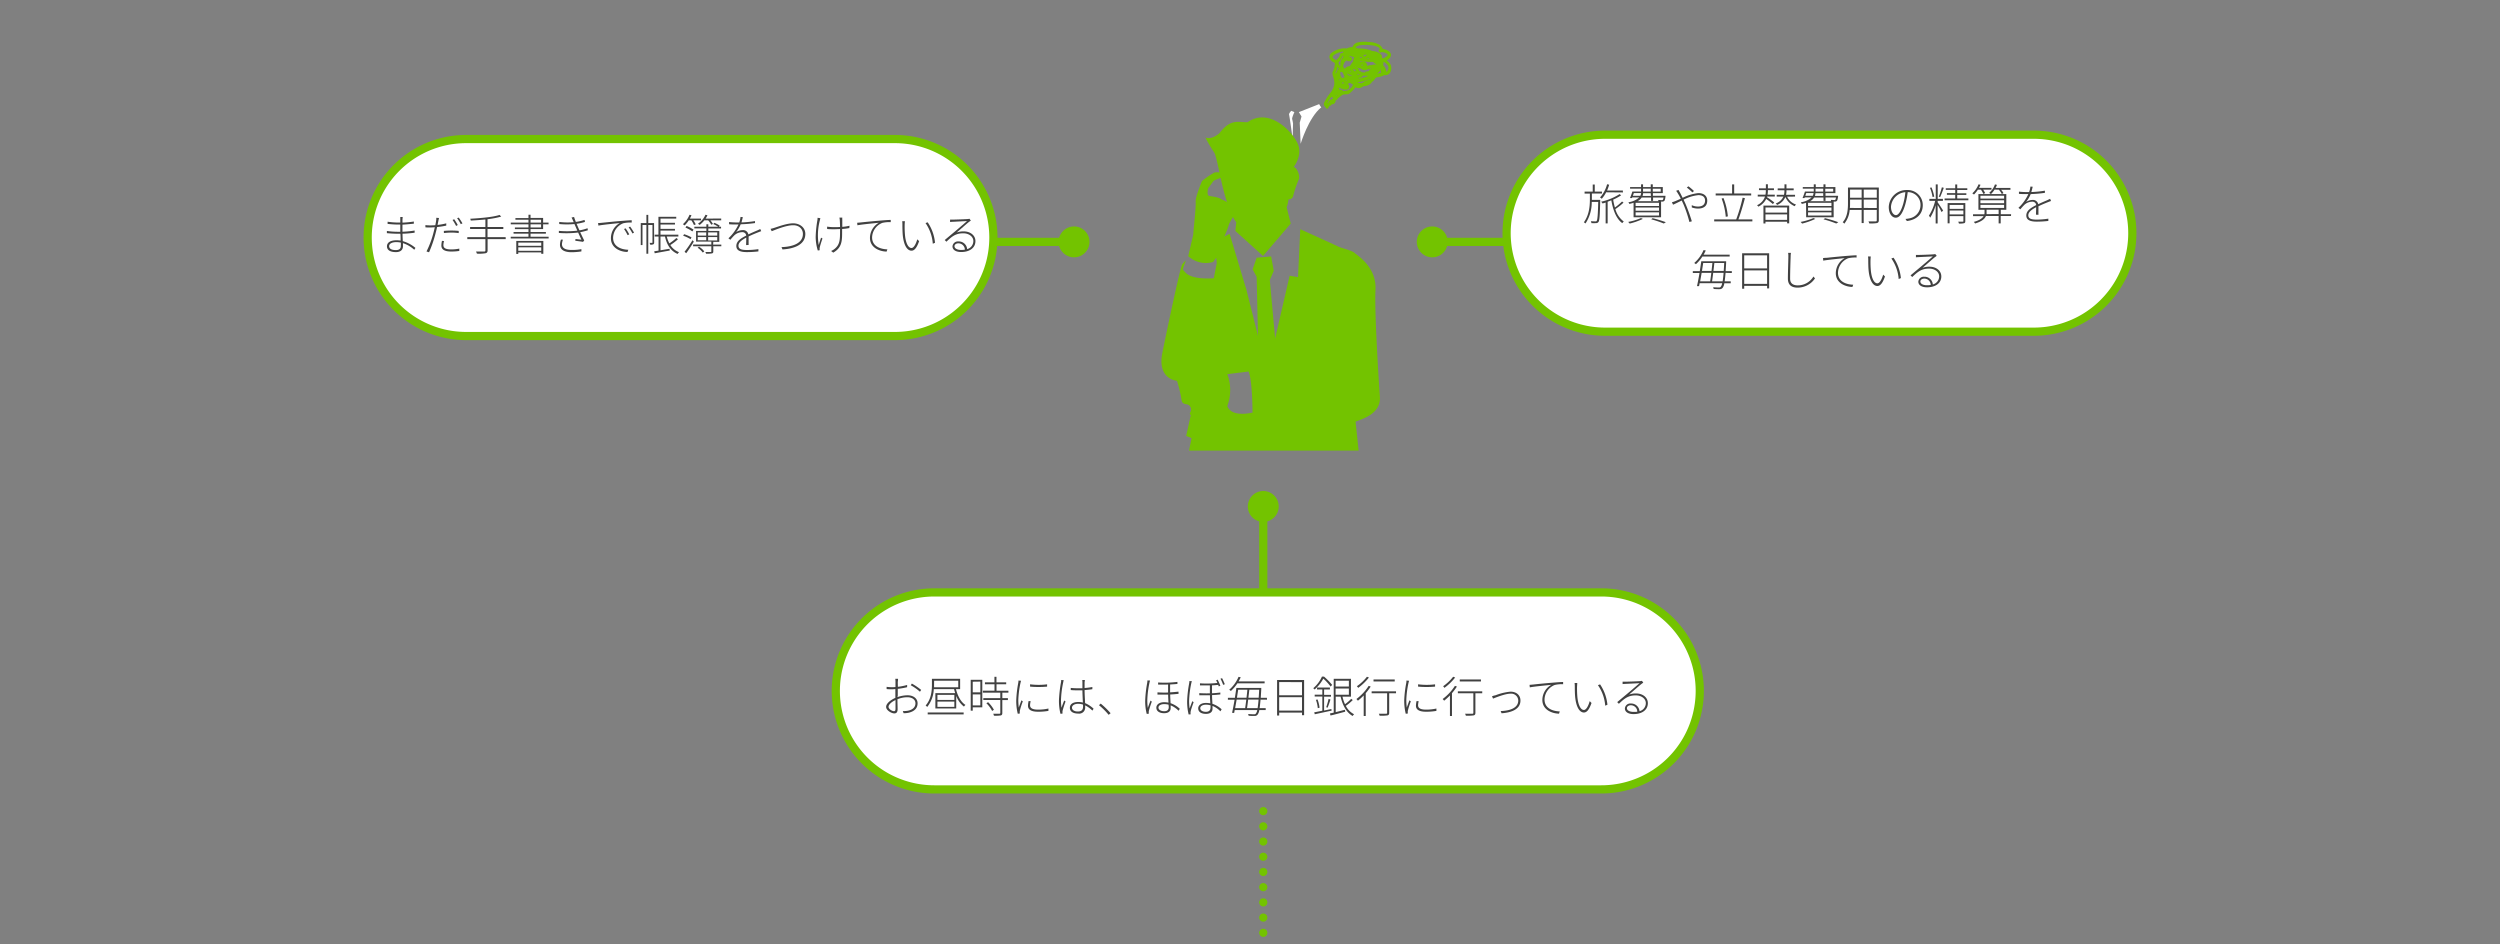 <svg id="レイヤー_5のコピー" data-name="レイヤー 5のコピー" xmlns="http://www.w3.org/2000/svg" viewBox="0 0 863 326"><rect x="0" y="0" width="863" height="326" fill="#808080" stroke="none"/><defs><style>.cls-1,.cls-3,.cls-4{fill:none;stroke:#73c300;stroke-miterlimit:10;}.cls-1{stroke-width:2.83px;}.cls-2{fill:#73c300;}.cls-3,.cls-4{stroke-linecap:round;stroke-width:2.83px;}.cls-4{stroke-dasharray:0 5.25;}.cls-5{fill:#fff;}.cls-6{fill:#414141;}</style></defs><title>accounting_consulting</title><line class="cls-1" x1="436.08" y1="211.5" x2="436.08" y2="174.56"/><path class="cls-2" d="M441.41,174.83a5.33,5.33,0,1,0-5.33,5.33A5.33,5.33,0,0,0,441.41,174.83Z"/><line class="cls-3" x1="436.08" y1="322" x2="436.08" y2="322"/><line class="cls-4" x1="436.08" y1="316.75" x2="436.08" y2="282.63"/><line class="cls-3" x1="436.08" y1="280" x2="436.08" y2="280"/><line class="cls-1" x1="324.08" y1="83.5" x2="371.02" y2="83.5"/><path class="cls-2" d="M370.75,88.83a5.33,5.33,0,1,0-5.32-5.33A5.33,5.33,0,0,0,370.75,88.83Z"/><line class="cls-1" x1="541.08" y1="83.5" x2="494.15" y2="83.5"/><path class="cls-2" d="M494.41,78.17a5.33,5.33,0,1,0,5.33,5.33A5.33,5.33,0,0,0,494.41,78.17Z"/><path class="cls-5" d="M702.08,46.5h-148a34,34,0,0,0,0,68h148a34,34,0,0,0,0-68Z"/><path class="cls-1" d="M702.08,46.5h-148a34,34,0,0,0,0,68h148a34,34,0,0,0,0-68Z"/><path class="cls-6" d="M552.39,69s0,.28,0,.4c-.12,5.1-.23,6.74-.6,7.23a1,1,0,0,1-.82.39,13.29,13.29,0,0,1-1.62,0,1.58,1.58,0,0,0-.19-.67c.68.06,1.32.07,1.56.07s.37,0,.46-.18c.27-.37.42-2,.52-6.53h-2.23a13.27,13.27,0,0,1-2.16,7.44,2.8,2.8,0,0,0-.56-.41c1.87-2.58,2.08-5.7,2.08-8V66.82H547v-.68h2.81V63.7h.7v2.44H553v.68h-3.48V69Zm2.05-2.62a10.12,10.12,0,0,1-1.51,2.23,3.31,3.31,0,0,0-.6-.44,11.07,11.07,0,0,0,2.44-4.57l.72.16a17.37,17.37,0,0,1-.72,2h5.45v.67Zm6,3.57a20.9,20.9,0,0,1-2.82,2.23,7.93,7.93,0,0,0,2.91,4.29,2.53,2.53,0,0,0-.52.56c-2-1.43-3.18-4.37-3.78-7.88l-1.27.49v7.47h-.69V69.92c-.37.12-.74.23-1.09.32a2.27,2.27,0,0,0-.47-.61A19.81,19.81,0,0,0,559.09,67l.52.42a16.94,16.94,0,0,1-2.74,1.5,20.26,20.26,0,0,0,.6,2.71,22.12,22.12,0,0,0,2.46-2.07Z"/><path class="cls-6" d="M567.12,75.57a24,24,0,0,1-4.56,1.61,4.55,4.55,0,0,0-.52-.57,21,21,0,0,0,4.43-1.34ZM563.91,70a14.94,14.94,0,0,1-1.46.4,2.15,2.15,0,0,0-.34-.58,7,7,0,0,0,3.75-1.67h-2.43l-.08.22-.69,0a19.13,19.13,0,0,0,.83-2.25h3v-1h-3.79v-.55h3.79v-.94h.69v.94h2.66v-.94h.7v.94H574v2.1h-3.42v.93h4.34s0,.2,0,.3c-.13.88-.21,1.28-.45,1.48a1,1,0,0,1-.64.22h-.43V75h-9.49Zm2.34-2.42a2.69,2.69,0,0,0,.26-.93H564l-.33.93ZM572.69,70h-8.08v1.1h8.08Zm0,1.64h-8.08v1.1h8.08Zm0,1.65h-8.08v1.11h8.08Zm-6-5.09a3.55,3.55,0,0,1-1.4,1.25h7.23a2.1,2.1,0,0,0-.15-.42c.52,0,1,.06,1.15.06A.62.62,0,0,0,574,69a2,2,0,0,0,.24-.82h-3.6v1.16h-.7V68.19Zm3.15-1.5H567.2a3.49,3.49,0,0,1-.18.93h2.87Zm0-.57v-1h-2.66v1Zm.64,9.18a42.3,42.3,0,0,1,4.57,1.4l-.71.45A38,38,0,0,0,570,75.7Zm.06-10.16v1h2.74v-1Z"/><path class="cls-6" d="M579.42,65.56c.1.22.33.62.49.88.27.5.59,1.16.94,1.85a15.65,15.65,0,0,1,5.41-1.63c1.92,0,3.08,1,3.08,2.59S588.45,72,586.11,72A6.23,6.23,0,0,1,584,71.6l0-.78a5,5,0,0,0,2.11.48c1.92,0,2.48-1,2.48-2.08s-.7-1.86-2.33-1.86a14.48,14.48,0,0,0-5.09,1.56l.65,1.41a62.18,62.18,0,0,1,2.2,6.06l-.84.24a43.37,43.37,0,0,0-2-6l-.64-1.4c-1.19.57-2.26,1.12-3,1.43l-.4-.83c.34-.09.8-.26,1.07-.36.49-.19,1.19-.51,2-.88a17.39,17.39,0,0,0-1-1.8,6.11,6.11,0,0,0-.61-.92Zm4.79.86a18.77,18.77,0,0,0-1.92-1.68l.55-.43a19,19,0,0,1,1.92,1.63Z"/><path class="cls-6" d="M604.92,75.73v.7H591.74v-.7h7.6a57.4,57.4,0,0,0,2.22-7.48l.79.16c-.61,2.3-1.49,5.34-2.26,7.32Zm-.41-8.25H592.25v-.7h5.67V63.65h.72v3.13h5.87Zm-8.78,7.36a23.14,23.14,0,0,0-1.43-6.31l.65-.16a22.81,22.81,0,0,1,1.51,6.32Z"/><path class="cls-6" d="M612,70.44c-.52-.46-1.47-1.19-2.3-1.77a6.17,6.17,0,0,1-2.7,2.67,2.72,2.72,0,0,0-.47-.5,5,5,0,0,0,2.75-3h-2.51v-.63h2.67a7.18,7.18,0,0,0,.12-1.48v-.09H607.2v-.63h2.38v-1.4h.7v1.4h2.09v.63h-2.09v.09a8.83,8.83,0,0,1-.12,1.48h2.5v.63H610l-.06.21a31.2,31.2,0,0,1,2.54,1.84Zm-3.26.53h8.89v6.12h-.72v-.55h-7.47v.61h-.7Zm.7.64V73.4h7.47V71.61Zm7.47,4.29V74h-7.47V75.9Zm0-8A5.26,5.26,0,0,0,620,70.62a2.59,2.59,0,0,0-.48.56A6,6,0,0,1,616.32,68a5.21,5.21,0,0,1-2.87,2.75,3.18,3.18,0,0,0-.46-.52,4.49,4.49,0,0,0,2.63-2.36h-2.3v-.63h2.51a5.63,5.63,0,0,0,.15-1.37v-.2h-2.32v-.63H616v-1.4h.69v1.4h2.49v.63h-2.49v.2a6.07,6.07,0,0,1-.14,1.37h3.1v.63Z"/><path class="cls-6" d="M626.65,75.57a24,24,0,0,1-4.56,1.61,4,4,0,0,0-.53-.57A21,21,0,0,0,626,75.27ZM623.44,70a14.94,14.94,0,0,1-1.46.4,2.45,2.45,0,0,0-.34-.58,7,7,0,0,0,3.75-1.67H623l-.09.22-.68,0a21.1,21.1,0,0,0,.83-2.25h3.05v-1h-3.79v-.55h3.79v-.94h.69v.94h2.66v-.94h.7v.94h3.42v2.1h-3.42v.93h4.34s0,.2,0,.3c-.14.88-.21,1.28-.45,1.48a1,1,0,0,1-.64.22h-.43V75h-9.49Zm2.33-2.42a2.7,2.7,0,0,0,.27-.93h-2.53c-.1.31-.22.64-.32.93ZM632.22,70h-8.08v1.1h8.08Zm0,1.64h-8.08v1.1h8.08Zm0,1.65h-8.08v1.11h8.08Zm-6-5.09a3.52,3.52,0,0,1-1.39,1.25h7.23A2.1,2.1,0,0,0,632,69c.52,0,1,.06,1.14.06a.64.64,0,0,0,.39-.07,2,2,0,0,0,.24-.82h-3.6v1.16h-.7V68.19Zm3.16-1.5h-2.69a3.49,3.49,0,0,1-.18.93h2.87Zm0-.57v-1h-2.66v1Zm.64,9.18a42.3,42.3,0,0,1,4.57,1.4l-.72.45a37.1,37.1,0,0,0-4.4-1.45Zm.06-10.16v1h2.74v-1Z"/><path class="cls-6" d="M648.57,76c0,.6-.18.83-.61,1a12.42,12.42,0,0,1-2.72.12,2.35,2.35,0,0,0-.25-.7c1.16,0,2.18,0,2.48,0s.39-.09.39-.39V72.46h-4.51V77h-.71V72.46h-4.13a8.68,8.68,0,0,1-1.86,4.76,1.91,1.91,0,0,0-.55-.51c1.66-1.85,1.82-4.49,1.82-6.59V64.74h10.65Zm-5.93-4.19V68.9h-4v1.22c0,.53,0,1.09-.06,1.66Zm-4-6.36v2.8h4v-2.8Zm9.23,0h-4.51v2.8h4.51Zm0,6.36V68.9h-4.51v2.88Z"/><path class="cls-6" d="M657.77,75.57a8.82,8.82,0,0,0,1.19-.16,4.67,4.67,0,0,0,4-4.6,4.38,4.38,0,0,0-4.42-4.49,26.83,26.83,0,0,1-.87,4.37c-.9,3.06-2,4.46-3.25,4.46S652,73.81,652,71.42a6.11,6.11,0,0,1,6.26-5.82,5.2,5.2,0,0,1,5.48,5.22c0,3.08-2.13,5.09-5.49,5.48Zm0-9.24a5.42,5.42,0,0,0-5,5c0,2.08,1,2.94,1.71,2.94s1.64-1,2.47-3.77A23.15,23.15,0,0,0,657.73,66.33Z"/><path class="cls-6" d="M668.87,69.81c.43.6,1.62,2.4,1.89,2.87l-.52.54a27.77,27.77,0,0,0-1.37-2.49v6.4h-.68V70.84a17.24,17.24,0,0,1-1.89,4.3,5.73,5.73,0,0,0-.43-.7,17.17,17.17,0,0,0,2.15-5.1h-2v-.69h2.2v-5h.68v5h1.8v.69h-1.8ZM667.12,68a14.23,14.23,0,0,0-.9-3.17l.54-.13a15.38,15.38,0,0,1,.94,3.18Zm2.14-.09a26.32,26.32,0,0,0,1.07-3.25l.66.17A34.09,34.09,0,0,1,669.74,68Zm10.22.61v.61h-8.21v-.61h3.67V67.24h-2.87v-.58h2.87V65.54h-3.26V65h3.26V63.67h.69V65h3.48v.59h-3.48v1.12h3.15v.58h-3.15v1.23Zm-1.06,7.78c0,.44-.08.63-.4.75a6.46,6.46,0,0,1-1.8.12,3.1,3.1,0,0,0-.24-.64h1.54c.19,0,.24-.06.24-.22V74.6H673v2.5h-.68v-7h6.11ZM673,70.75v1.34h4.77V70.75ZM677.76,74V72.67H673V74Z"/><path class="cls-6" d="M682.76,65.48a10.74,10.74,0,0,1-1.34,1.68,4.85,4.85,0,0,0-.58-.41A8.6,8.6,0,0,0,683,63.62l.67.17c-.15.35-.33.71-.51,1.05h4.3v.64h-2.87a7.42,7.42,0,0,1,.69,1.19l-.64.27a8.15,8.15,0,0,0-.81-1.46Zm11.44,9.08h-3.56v2.56h-.71V74.56h-4.39c-.36.92-1.32,1.86-3.73,2.59a2.69,2.69,0,0,0-.46-.55c2.06-.55,3-1.31,3.39-2h-3.65v-.64H685a2.94,2.94,0,0,0,.06-.64v-.89h-2.11V67h9.63v5.42h-1.91v1.53h3.56Zm-10.56-6h8.18v-1h-8.18Zm0,1.59h8.18V69.13h-8.18Zm0,1.64h8.18V70.73h-8.18Zm6.29,2.1V72.39h-4.17v.92a4.45,4.45,0,0,1,0,.61Zm-1.41-8.44A8.12,8.12,0,0,1,687.27,67a5,5,0,0,0-.61-.41,6.94,6.94,0,0,0,2-2.93l.69.15a8,8,0,0,1-.49,1.07H694v.64h-3.22a5.53,5.53,0,0,1,.82,1.15l-.58.31A6.4,6.4,0,0,0,690,65.48Z"/><path class="cls-6" d="M702.82,74.11c0-.62.06-1.77.06-2.59-1.52.81-2.71,1.67-2.71,2.8,0,1.34,1.4,1.49,3,1.49a26.9,26.9,0,0,0,3.92-.33l0,.79a34.58,34.58,0,0,1-3.94.24c-2,0-3.67-.39-3.67-2.12s1.68-2.69,3.42-3.6h0a1.3,1.3,0,0,0-1.46-1.16,4,4,0,0,0-2.67,1.12,18.06,18.06,0,0,0-1.34,1.5l-.67-.5A15.15,15.15,0,0,0,700.18,67c-.29,0-.59,0-.86,0-.65,0-1.56,0-2.38-.08v-.77a22.07,22.07,0,0,0,2.43.15c.35,0,.71,0,1.08,0a8.24,8.24,0,0,0,.45-1.9l.79.06c-.11.46-.26,1.11-.48,1.83a35.47,35.47,0,0,0,4.69-.47v.75A41.82,41.82,0,0,1,701,67a10.74,10.74,0,0,1-1.61,2.72,4.31,4.31,0,0,1,2.25-.7,1.82,1.82,0,0,1,1.95,1.47c1.14-.55,2.23-1,3.11-1.38.35-.17.62-.3,1-.48l.32.76c-.31.09-.68.24-1,.37-.94.37-2.13.85-3.35,1.45,0,.84,0,2.21,0,2.94Z"/><path class="cls-6" d="M595.67,94.19c-.11,1.23-.21,2.18-.32,2.93h2.1v.67h-2.22a3.25,3.25,0,0,1-.59,1.59,1.28,1.28,0,0,1-1,.44,18.7,18.7,0,0,1-2.1-.07,1.91,1.91,0,0,0-.16-.61c.89.09,1.71.1,2,.1A.68.68,0,0,0,594,99a2.66,2.66,0,0,0,.49-1.23h-7.78c-.06.35-.13.67-.19,1l-.72,0c.27-1.16.58-2.83.87-4.52h-2.31v-.66h2.41c.19-1.2.37-2.39.51-3.41h8.59s0,.29,0,.41c-.06,1.13-.12,2.12-.18,3h2.14v.66Zm-8-5.63a12.88,12.88,0,0,1-2.25,2.65,2.31,2.31,0,0,0-.58-.42,12.17,12.17,0,0,0,3.23-4.46l.76.13a14.36,14.36,0,0,1-.75,1.45h9v.65Zm-.26,5.63c-.17,1-.35,2-.52,2.93h3.46c.13-.82.26-1.86.4-2.93Zm.54-3.41c-.13.86-.28,1.8-.43,2.75h3.3c.12-1,.22-1.9.3-2.75Zm6.71,6.34c.12-.73.22-1.68.33-2.93h-3.59c-.13,1.08-.27,2.11-.4,2.93Zm.37-3.59c.06-.8.12-1.73.17-2.75h-3.4c-.1.85-.2,1.8-.32,2.75Z"/><path class="cls-6" d="M610.71,87.42V99.56H610v-.88H602.1v1h-.72V87.42Zm-8.61.71v4.52H610V88.13ZM610,98V93.35H602.1V98Z"/><path class="cls-6" d="M618.24,87.3a7.74,7.74,0,0,0-.11,1.19c-.06,1.71-.18,5.31-.18,7.73,0,1.68,1.13,2.29,2.65,2.29A6.26,6.26,0,0,0,626,95.45l.54.65a7.24,7.24,0,0,1-6,3.19c-1.95,0-3.36-.79-3.36-3.13s.16-6,.16-7.67a5.28,5.28,0,0,0-.09-1.19Z"/><path class="cls-6" d="M630.54,89c.8-.09,3.79-.4,6.5-.63,1.67-.14,2.9-.22,3.85-.25v.78a10.49,10.49,0,0,0-2.9.25,5.56,5.56,0,0,0-3.52,5c0,3.14,2.93,4.06,5.26,4.13l-.27.78c-2.51-.06-5.74-1.39-5.74-4.75a6.08,6.08,0,0,1,3.07-5.21c-1.31.15-5.87.57-7.4.88l-.09-.88C629.85,89,630.24,89,630.54,89Z"/><path class="cls-6" d="M645.7,89.72a32.92,32.92,0,0,0,.12,3.69c.27,2.68,1.12,4.39,2.25,4.39.79,0,1.53-1.38,2-3l.62.64c-.85,2.46-1.72,3.29-2.62,3.29-1.26,0-2.56-1.37-3-5.1-.14-1.22-.15-3-.15-3.89a7.8,7.8,0,0,0-.08-1.2l.94,0C645.76,88.77,645.72,89.37,645.7,89.72ZM656.19,96l-.77.31a14.29,14.29,0,0,0-2.52-7.08l.75-.27A15.33,15.33,0,0,1,656.19,96Z"/><path class="cls-6" d="M668.56,88.32c-.22.17-.52.38-.72.52-.68.53-2.91,2.53-4.18,3.61a6.9,6.9,0,0,1,2.38-.39c2.41,0,4.1,1.44,4.1,3.35,0,2.39-2.07,3.77-4.93,3.77-2,0-3-.86-3-1.93a1.88,1.88,0,0,1,2-1.73,2.89,2.89,0,0,1,3,2.67,2.9,2.9,0,0,0,2.19-2.8c0-1.5-1.5-2.66-3.46-2.66-2.53,0-3.8.94-5.84,2.9l-.58-.58,4.12-3.45c.82-.69,2.83-2.43,3.59-3.08l-5,.24a7.9,7.9,0,0,0-.85.07l0-.83c.28,0,.65,0,.88,0,.74,0,4.44-.13,5.19-.21a2.6,2.6,0,0,0,.59-.1Zm-2.07,10.05a2.22,2.22,0,0,0-2.26-2.19c-.74,0-1.32.43-1.32,1,0,.8,1,1.28,2.21,1.28A8.32,8.32,0,0,0,666.49,98.37Z"/><path class="cls-5" d="M308.92,48h-148a34,34,0,1,0,0,68h148a34,34,0,1,0,0-68Z"/><path class="cls-1" d="M308.92,48h-148a34,34,0,1,0,0,68h148a34,34,0,1,0,0-68Z"/><path class="cls-6" d="M143,86.22a10.73,10.73,0,0,0-3.9-2.29c0,.46,0,.85,0,1.1,0,.88-.5,2-2.42,2s-3.1-.67-3.1-2,1.24-2.09,3.29-2.09a8.16,8.16,0,0,1,1.42.12c0-.79,0-1.64-.08-2.37h-.86c-1.09,0-2.69-.09-3.8-.2l0-.76a26.71,26.71,0,0,0,3.78.28h.85V77.52c-.26,0-.51,0-.76,0a36,36,0,0,1-3.62-.23v-.76a23.86,23.86,0,0,0,3.6.29h.78V75.71c0-.24,0-.66,0-.81h.83c0,.24-.06.48-.08.95v1a32.27,32.27,0,0,0,3.93-.38v.75c-1.28.12-2.57.25-3.93.33V80a36.2,36.2,0,0,0,4.2-.42v.75a35.7,35.7,0,0,1-4.18.35c0,.9.06,1.79.09,2.56a11.68,11.68,0,0,1,4.37,2.34Zm-4.65-2.48a7.73,7.73,0,0,0-1.54-.16c-1.63,0-2.48.62-2.48,1.38s.61,1.37,2.33,1.37c.88,0,1.7-.28,1.7-1.4C138.39,84.62,138.38,84.2,138.38,83.74Z"/><path class="cls-6" d="M154.05,77.88a27.89,27.89,0,0,1-3.17.5c-.14.66-.3,1.34-.48,2a42.68,42.68,0,0,1-2.29,6.71l-.88-.29a31.91,31.91,0,0,0,2.43-6.57c.15-.54.29-1.16.43-1.77-.57,0-1.1.07-1.58.07s-1.11,0-1.66-.06l0-.77a11.86,11.86,0,0,0,1.71.1c.51,0,1.09,0,1.71-.07.14-.66.24-1.22.28-1.55a4.67,4.67,0,0,0,.05-1l.95.07c-.07.29-.18.76-.22,1-.09.42-.18.89-.28,1.4a22.39,22.39,0,0,0,3-.55Zm-.76,5.34a5.08,5.08,0,0,0-.23,1.38c0,.73.32,1.5,2.71,1.5a13.57,13.57,0,0,0,2.78-.28l0,.81a18.58,18.58,0,0,1-2.76.2c-2.24,0-3.43-.65-3.43-2.08a8.18,8.18,0,0,1,.21-1.61Zm-.08-3.51a25.34,25.34,0,0,1,2.61-.12,22.6,22.6,0,0,1,2.53.12l0,.76a17.45,17.45,0,0,0-2.46-.18,24,24,0,0,0-2.65.16ZM157.45,78a16.59,16.59,0,0,0-1.23-2.07l.56-.25a18.27,18.27,0,0,1,1.24,2Zm.9-2.89a17.83,17.83,0,0,1,1.29,2l-.58.27a14.21,14.21,0,0,0-1.27-2.06Z"/><path class="cls-6" d="M174.58,82.56h-6.26v3.86c0,.64-.23.87-.69,1a13.34,13.34,0,0,1-3,.14,4.47,4.47,0,0,0-.31-.72c1.32,0,2.46,0,2.79,0s.45-.12.45-.43V82.56h-6.25v-.69h6.25V79.05h-5.28v-.68h5.28v-2.6c-1.7.16-3.45.29-5.05.37a2.56,2.56,0,0,0-.19-.63c3.51-.19,8-.58,10.13-1.32l.57.58a30.88,30.88,0,0,1-4.73.91v2.69h5.46v.68h-5.46v2.82h6.26Z"/><path class="cls-6" d="M189.39,81.72v.61H176.3v-.61h6.13V80.66h-5.15v-.57h5.15v-1h-4.69v-.56h4.69V77.45h-6.12v-.6h6.12v-1h-4.51v-.57h4.51V74.13h.71v1.11h4.34v1.61h1.88v.6h-1.88v1.63h-4.34v1h5.3v.57h-5.3v1.06Zm-11.17,1.44h9.34v4.46h-.72v-.49h-7.93v.52h-.69Zm.69.58v1.1h7.93v-1.1Zm7.93,2.83V85.39h-7.93v1.18Zm-3.7-9.72h3.64v-1h-3.64Zm0,1.67h3.64V77.45h-3.64Z"/><path class="cls-6" d="M202.93,79.48a18.31,18.31,0,0,1-2.65.67c.48,1,1,2.1,1.39,2.85l-.41.49c-.68-.11-1.75-.26-2.67-.38l.07-.61c.79.11,1.56.18,2.05.24-.29-.61-.72-1.54-1.14-2.47a33.76,33.76,0,0,1-6.65.15l0-.73a29.83,29.83,0,0,0,6.38-.07c-.27-.61-.52-1.18-.68-1.56l-.32-.72a27.89,27.89,0,0,1-5.25,0l0-.73a23.82,23.82,0,0,0,5,.09c-.12-.26-.23-.49-.32-.7a7.13,7.13,0,0,0-.44-.91l.88-.19c.16.53.38,1.13.61,1.71a16.93,16.93,0,0,0,3-.7l.15.71a22.42,22.42,0,0,1-2.89.64l.26.6c.15.34.41,1,.74,1.66a14.68,14.68,0,0,0,2.77-.74Zm-8.6,3.25a5.17,5.17,0,0,0-.34,1.55c0,1.26,1,2,3.24,2A16.25,16.25,0,0,0,200.7,86l0,.79a22.07,22.07,0,0,1-3.4.28c-2.56,0-4-.9-4-2.61a5.79,5.79,0,0,1,.34-1.75Z"/><path class="cls-6" d="M207.71,76.91c.79-.07,3.78-.4,6.5-.62,1.67-.14,2.9-.23,3.86-.26v.79a11.32,11.32,0,0,0-2.91.25,5.53,5.53,0,0,0-3.52,5c0,3.15,2.93,4.07,5.25,4.15l-.27.76c-2.51,0-5.73-1.39-5.73-4.73A6,6,0,0,1,213.94,77c-1.29.13-5.84.57-7.37.88l-.11-.89C207,77,207.41,76.94,207.71,76.91Zm9.51,4-.57.27a16.3,16.3,0,0,0-1.23-2.13l.53-.23A15.55,15.55,0,0,1,217.22,80.91Zm1.65-.59-.55.28A14.84,14.84,0,0,0,217,78.47l.52-.25A17.5,17.5,0,0,1,218.87,80.32Z"/><path class="cls-6" d="M225.82,83.68c0,.31-.06.54-.27.65a2.29,2.29,0,0,1-1.1.14,1.83,1.83,0,0,0-.23-.64h.86c.12,0,.15,0,.15-.17v-6h-1.45v9.94h-.64V77.68h-1.35v6.91h-.6V77h1.95V74.17h.64V77h2Zm8.21-1.1a17.11,17.11,0,0,1-2.63,2,6,6,0,0,0,3,2.47,3.74,3.74,0,0,0-.49.61c-2.34-1-3.7-3.08-4.36-6H228V86.4l3.14-.53.05.62c-1.88.33-3.8.69-5.18.94l-.18-.68,1.5-.24V81.66H226V81h1.29V74.84h6.15v.63H228V76.9h5v.61h-5V79h5v.61h-5V81h6.17v.66h-4a11,11,0,0,0,.89,2.36,19.24,19.24,0,0,0,2.44-1.87Z"/><path class="cls-6" d="M237.76,76.05a10,10,0,0,1-1.43,1.77,3.37,3.37,0,0,0-.6-.42,9,9,0,0,0,2.3-3.27l.67.18c-.17.38-.36.77-.57,1.14H242v.6h-2.65a7.75,7.75,0,0,1,.82,1.41l-.62.24a8.75,8.75,0,0,0-.91-1.65Zm.61,6.51a12.43,12.43,0,0,0-2.55-1.19l.33-.52a12.07,12.07,0,0,1,2.56,1.1Zm1.14.85c-.77,1.31-1.81,2.89-2.63,4l-.57-.5a38.4,38.4,0,0,0,2.74-4ZM239,79.89a11.94,11.94,0,0,0-2.38-1.33L237,78a11.14,11.14,0,0,1,2.4,1.28Zm7.17,4.55H249V85h-2.77v1.79c0,.4-.09.58-.44.68a8.86,8.86,0,0,1-2.06.11,2.21,2.21,0,0,0-.25-.58c.88,0,1.58,0,1.8,0s.27-.06.27-.24V85h-6.29v-.59h6.29v-1h-5.27V79.71h3.56v-.87h-4.15v-.58h4.15v-.84h.67v.84h3.39a8.3,8.3,0,0,0-1.68-.9l.37-.45a9,9,0,0,1,1.86,1l-.3.37h.76v.58h-4.4v.87h3.79v3.76h-2.07Zm-4.86.73a6.58,6.58,0,0,1,1.81,1.62l-.52.4a7.05,7.05,0,0,0-1.78-1.67Zm-.45-3.84h2.92v-1.1h-2.92Zm0,1.62h2.92V81.83h-2.92Zm8.1-7.5v.6h-3.74a7.7,7.7,0,0,1,.88,1.26l-.58.27a7.41,7.41,0,0,0-1.07-1.53h-1.3a9.81,9.81,0,0,1-1.63,1.6,3,3,0,0,0-.6-.4,7.5,7.5,0,0,0,2.61-3.12l.68.18a8.45,8.45,0,0,1-.63,1.14Zm-4.51,4.78v1.1h3.14v-1.1Zm3.14,1.6h-3.14V83h3.14Z"/><path class="cls-6" d="M257.56,84.6c0-.62.06-1.77.06-2.59-1.51.81-2.7,1.67-2.7,2.8,0,1.34,1.39,1.49,3,1.49A26.66,26.66,0,0,0,261.8,86v.79a34.86,34.86,0,0,1-3.94.24c-2,0-3.68-.39-3.68-2.12s1.68-2.69,3.42-3.59h0a1.3,1.3,0,0,0-1.46-1.17,4,4,0,0,0-2.68,1.12,20.06,20.06,0,0,0-1.34,1.5l-.67-.5a15.41,15.41,0,0,0,3.47-4.78c-.3,0-.59,0-.86,0-.66,0-1.56,0-2.38-.08v-.77a22,22,0,0,0,2.42.15c.36,0,.72,0,1.09,0a8.19,8.19,0,0,0,.44-1.9l.79.06c-.1.46-.25,1.11-.47,1.83a36.91,36.91,0,0,0,4.68-.46V77a41.46,41.46,0,0,1-4.94.42,11,11,0,0,1-1.6,2.72,4.28,4.28,0,0,1,2.24-.7,1.81,1.81,0,0,1,2,1.47c1.15-.55,2.23-1,3.11-1.38a10.53,10.53,0,0,0,1-.48l.33.76c-.31.09-.68.24-1,.37-.94.37-2.13.85-3.35,1.45,0,.84,0,2.21,0,2.94Z"/><path class="cls-6" d="M267.51,78.58c1.31-.42,4.13-1.49,6.29-1.49S278,78.44,278,80.76c0,3.63-3.72,5.11-7.89,5.34l-.33-.8c3.78-.1,7.38-1.28,7.38-4.55,0-1.64-1.23-3-3.35-3-2.55,0-6.47,1.71-7.42,2.06L266,79A12.86,12.86,0,0,0,267.51,78.58Z"/><path class="cls-6" d="M283.19,75.32c-.06.21-.13.55-.19.8a20.29,20.29,0,0,0-.37,8.47c.19-.72.52-1.71.8-2.55l.49.29c-.3.87-.79,2.38-.92,3a1.92,1.92,0,0,0-.06.62c0,.13,0,.31,0,.43l-.64.09a16.61,16.61,0,0,1-.73-4.61,39.06,39.06,0,0,1,.6-5.88,6.56,6.56,0,0,0,.06-.8Zm10,3.41a18.79,18.79,0,0,1-2.49.31v.43c0,3.35.15,5.91-3.07,7.74l-.73-.57a5,5,0,0,0,1.26-.77c1.85-1.51,1.82-3.35,1.82-6.4v-.39c-.66,0-1.33.06-2,.06s-1.86,0-2.46-.1v-.81a16.18,16.18,0,0,0,2.46.18c.64,0,1.31,0,2-.06,0-1-.07-2.11-.09-2.44a6.45,6.45,0,0,0-.13-.79h1a5.48,5.48,0,0,0,0,.78c0,.31,0,1.46,0,2.41a15.07,15.07,0,0,0,2.5-.39Z"/><path class="cls-6" d="M297.12,76.79c.81-.09,3.8-.4,6.5-.62,1.67-.15,2.9-.23,3.86-.26v.78a10.43,10.43,0,0,0-2.9.25,5.55,5.55,0,0,0-3.53,5c0,3.14,2.93,4.06,5.27,4.14l-.27.77c-2.52-.06-5.74-1.38-5.74-4.75a6.06,6.06,0,0,1,3.06-5.2c-1.31.14-5.86.56-7.39.87l-.09-.87C296.44,76.85,296.82,76.82,297.12,76.79Z"/><path class="cls-6" d="M312.29,77.54a33.05,33.05,0,0,0,.12,3.69c.26,2.67,1.11,4.38,2.24,4.38.79,0,1.53-1.38,2-3l.63.64c-.85,2.46-1.73,3.29-2.62,3.29-1.27,0-2.56-1.37-3-5.1-.13-1.22-.15-3-.15-3.88a7.88,7.88,0,0,0-.07-1.21l.94,0C312.35,76.58,312.3,77.18,312.29,77.54Zm10.48,6.27-.77.32A14.29,14.29,0,0,0,319.49,77l.74-.26A15.07,15.07,0,0,1,322.77,83.81Z"/><path class="cls-6" d="M335.14,76.14c-.22.16-.52.37-.71.52-.69.52-2.92,2.53-4.18,3.6a7.11,7.11,0,0,1,2.38-.39c2.41,0,4.09,1.44,4.09,3.35,0,2.39-2.07,3.78-4.92,3.78-2,0-3-.87-3-1.94a1.88,1.88,0,0,1,2.06-1.72,2.89,2.89,0,0,1,3,2.66A2.89,2.89,0,0,0,336,83.2c0-1.5-1.51-2.66-3.47-2.66-2.53,0-3.79.94-5.83,2.9l-.58-.58,4.12-3.45c.82-.68,2.82-2.42,3.58-3.08-.8,0-4.22.21-5,.24a8.12,8.12,0,0,0-.85.07l0-.83c.28,0,.66,0,.88,0,.74,0,4.45-.13,5.19-.2a2.19,2.19,0,0,0,.6-.11Zm-2.07,10A2.22,2.22,0,0,0,330.81,84c-.74,0-1.32.43-1.32,1,0,.8,1,1.28,2.22,1.28A8.1,8.1,0,0,0,333.07,86.18Z"/><path class="cls-5" d="M552.76,204.5H322.52a34,34,0,0,0,0,68H552.76a34,34,0,0,0,0-68Z"/><path class="cls-1" d="M552.76,204.5H322.52a34,34,0,0,0,0,68H552.76a34,34,0,0,0,0-68Z"/><path class="cls-6" d="M309.79,240.65a10.77,10.77,0,0,1,3.48-.64c2.08,0,3.48,1.16,3.48,2.76,0,1.8-1.23,2.83-3.06,3.26a8.79,8.79,0,0,1-1.76.18l-.28-.76a7.77,7.77,0,0,0,1.7-.1c1.35-.24,2.66-1,2.66-2.56,0-1.39-1.3-2.1-2.74-2.1a8.88,8.88,0,0,0-3.47.69c0,1.27.06,2.66.06,3.39,0,1.1-.43,1.5-1.13,1.5-1,0-2.84-1.06-2.84-2.25s1.58-2.41,3.19-3.11v-.7c0-.68,0-1.53,0-2.35a12,12,0,0,1-1.25.08c-.68,0-1.26,0-1.77-.08l0-.77a12.68,12.68,0,0,0,1.78.13c.37,0,.82,0,1.28-.06,0-.92,0-1.68,0-1.95a6.06,6.06,0,0,0-.07-.89H310c0,.27,0,.54-.06.87s0,1,0,1.9a21,21,0,0,0,3.2-.64v.77a24.61,24.61,0,0,1-3.23.57c0,.82,0,1.68,0,2.36Zm-.66,4.06c0-.64,0-1.85,0-3.05-1.35.61-2.41,1.57-2.41,2.33s1.21,1.51,1.9,1.51C309,245.5,309.13,245.17,309.13,244.71Zm5.64-8.74a21.49,21.49,0,0,1,3.22,2.19l-.42.63a17,17,0,0,0-3.18-2.24Z"/><path class="cls-6" d="M330,237.89c.58,2.34,1.72,4.5,3.28,5.45a2.25,2.25,0,0,0-.52.58,8.29,8.29,0,0,1-2.67-3.69v4.34h-7.2v-5.31h6.84c-.15-.44-.27-.91-.39-1.37h-7a10.38,10.38,0,0,1-2.28,6.16,2.38,2.38,0,0,0-.53-.52c1.9-2.14,2.17-5,2.17-7.12v-2.1h9.74v3.58Zm-9.76,8.05h12.41v.67H320.24Zm2.2-9.52c0,.27,0,.55,0,.83h8.35V235h-8.33Zm7,3.45h-5.84v1.74h5.84Zm0,2.32h-5.84V244h5.84Z"/><path class="cls-6" d="M339.09,244.17h-3.3v1.16h-.7V234.66h4Zm-3.3-8.84V239h2.62v-3.71Zm2.62,8.17v-3.79h-2.62v3.79Zm7.6-4.4V241h1.92v.66H346v4.46c0,.49-.13.73-.52.85a12.67,12.67,0,0,1-2.37.1,2.48,2.48,0,0,0-.25-.68c1,0,1.88,0,2.11,0s.33-.09.33-.3v-4.46h-5.86V241h5.86V239.1h-6v-.67h4V236.2H340v-.66h3.28v-1.9h.7v1.9h3.36v.66H344v2.23h4.1v.67Zm-4.91,3.3a10.94,10.94,0,0,1,2,2.62l-.61.4a11,11,0,0,0-2-2.68Z"/><path class="cls-6" d="M352.47,235c-.06.22-.15.52-.21.8a33.56,33.56,0,0,0-.74,5.79,23.88,23.88,0,0,0,.16,2.66c.27-.77.67-1.84.92-2.5l.48.36a26.31,26.31,0,0,0-1,3.11,2.43,2.43,0,0,0-.06.64c0,.15,0,.33,0,.46l-.69.06a18.38,18.38,0,0,1-.52-4.7,40.31,40.31,0,0,1,.69-5.94,5.25,5.25,0,0,0,.08-.82Zm3.33,7.06a5.35,5.35,0,0,0-.22,1.42c0,.68.4,1.48,2.72,1.48a15.3,15.3,0,0,0,3.62-.38v.82a20,20,0,0,1-3.58.29c-2.44,0-3.48-.77-3.48-2.08a8.44,8.44,0,0,1,.22-1.62Zm5.66-5.84v.8a32.08,32.08,0,0,1-5.88,0v-.8A23.14,23.14,0,0,0,361.46,236.23Z"/><path class="cls-6" d="M367.2,234.81a6.13,6.13,0,0,0-.19.79,35,35,0,0,0-.76,6.07,19.66,19.66,0,0,0,.18,2.65c.25-.76.67-1.86.94-2.51l.46.35a32.25,32.25,0,0,0-1,3.1,2,2,0,0,0-.06.64c0,.13,0,.32,0,.44l-.7.06a18.78,18.78,0,0,1-.52-4.64,45.42,45.42,0,0,1,.7-6.22,5.36,5.36,0,0,0,.08-.82Zm9.9,10.49a10.26,10.26,0,0,0-2.5-1.8c0,.21,0,.42,0,.6a2.07,2.07,0,0,1-2.36,2.23c-1.94,0-2.92-.79-2.92-2s1-2,2.9-2a6.6,6.6,0,0,1,1.59.19c-.06-1.26-.14-3-.16-4.22l-1.62,0c-.83,0-1.56,0-2.41-.1v-.73c.82.08,1.59.12,2.44.12.53,0,1.07,0,1.59,0,0-.77,0-1.47,0-2a7.81,7.81,0,0,0-.05-.86h.89c0,.3-.07.56-.09.85,0,.46,0,1.23,0,1.92a22.13,22.13,0,0,0,2.68-.35v.76c-.86.14-1.75.24-2.68.3,0,1.46.12,3.12.18,4.51a10,10,0,0,1,2.93,1.93Zm-3.25-2.08a5.25,5.25,0,0,0-1.69-.27c-1.25,0-2.11.58-2.11,1.34s.77,1.32,2,1.32c1.43,0,1.82-.69,1.82-1.75C373.87,243.68,373.87,243.47,373.85,243.22Z"/><path class="cls-6" d="M382.71,246.76a23.89,23.89,0,0,0-3.35-3.33l.61-.55a28.61,28.61,0,0,1,3.41,3.32Z"/><path class="cls-6" d="M397,234.92a6.92,6.92,0,0,0-.21.79,33.84,33.84,0,0,0-.74,6,18.2,18.2,0,0,0,.18,2.66c.25-.77.67-1.87.94-2.52l.44.35a31.68,31.68,0,0,0-1,3.1,2,2,0,0,0-.06.64c0,.13,0,.32,0,.44l-.7.06a17.78,17.78,0,0,1-.53-4.64,41.63,41.63,0,0,1,.7-6.1,6.8,6.8,0,0,0,.07-.82Zm9.84,4.59c-.81.09-1.8.18-2.89.23,0,1,.09,2,.13,3a8.57,8.57,0,0,1,3.19,1.94l-.42.68a8.12,8.12,0,0,0-2.74-1.87c0,.37,0,.7,0,.95,0,1.13-.86,1.76-2.24,1.76-1.58,0-2.7-.66-2.7-1.92,0-.88.79-1.88,2.71-1.88a7.81,7.81,0,0,1,1.48.15c-.05-.86-.11-1.9-.12-2.78-1.21,0-2.49,0-3.68,0V239a34.51,34.51,0,0,0,3.66.06v-2.75c-1.16,0-2.38.06-3.44,0v-.72a34.83,34.83,0,0,0,6.67-.21v.72c-.67.07-1.56.13-2.53.18V239c1.06-.06,2-.15,2.89-.25Zm-3.43,3.75a5.85,5.85,0,0,0-1.51-.2c-1.19,0-2,.49-2,1.2s.76,1.25,2,1.25,1.56-.65,1.56-1.5Q403.42,243.74,403.39,243.26Z"/><path class="cls-6" d="M411.43,235.14c-.07.21-.15.51-.21.77a34,34,0,0,0-.74,6,18.2,18.2,0,0,0,.18,2.66c.25-.75.68-1.87.94-2.53l.44.36c-.32.91-.87,2.41-1,3.1a2,2,0,0,0-.06.64c0,.13,0,.32.06.44l-.72.06a18.3,18.3,0,0,1-.52-4.64,40.61,40.61,0,0,1,.7-6.11,5,5,0,0,0,.08-.79Zm9.84,4.58c-.81.09-1.8.18-2.87.23,0,1,.09,2.06.13,3a8.49,8.49,0,0,1,3.18,1.91l-.43.69a7.85,7.85,0,0,0-2.72-1.87c0,.38,0,.69,0,1,0,1.14-.88,1.75-2.26,1.75-1.58,0-2.68-.64-2.68-1.92,0-.87.77-1.86,2.69-1.86a7.84,7.84,0,0,1,1.49.15c-.06-.86-.12-1.92-.13-2.79-1.21,0-2.47,0-3.68,0v-.74a34.51,34.51,0,0,0,3.66.06v-2.74c-1.11,0-2.3,0-3.42,0v-.71a32.32,32.32,0,0,0,6-.13c-.15-.35-.3-.69-.43-.94l.54-.18c.26.52.71,1.49.93,2.1l-.56.21c-.06-.2-.15-.41-.24-.63v.12c-.6.06-1.31.12-2.08.15v2.74c1-.06,2-.15,2.87-.26Zm-3.41,3.75a6.13,6.13,0,0,0-1.53-.21c-1.18,0-2,.49-2,1.21s.76,1.25,1.95,1.25,1.59-.66,1.59-1.49C417.89,244.05,417.88,243.79,417.86,243.47Zm4-9.37c.28.52.71,1.49.95,2.1l-.58.21a15.36,15.36,0,0,0-.92-2.12Z"/><path class="cls-6" d="M435.14,241.51c-.11,1.23-.21,2.19-.31,2.93h2.09v.67h-2.21a3.29,3.29,0,0,1-.6,1.59,1.28,1.28,0,0,1-1,.45,19.16,19.16,0,0,1-2.1-.08,2,2,0,0,0-.16-.61c.89.09,1.71.11,2.05.11a.66.66,0,0,0,.61-.23,2.61,2.61,0,0,0,.49-1.23h-7.78c-.06.36-.13.67-.19,1l-.72-.05c.27-1.16.58-2.83.87-4.52h-2.31v-.66h2.41c.19-1.2.37-2.39.51-3.4h8.6s0,.28,0,.4q-.09,1.69-.18,3h2.14v.66Zm-8-5.63a12.62,12.62,0,0,1-2.25,2.65,2.27,2.27,0,0,0-.58-.41,12.2,12.2,0,0,0,3.23-4.47l.76.14a15.39,15.39,0,0,1-.75,1.44h9v.65Zm-.25,5.63c-.18,1-.36,2-.52,2.93h3.45c.13-.82.26-1.86.4-2.93Zm.53-3.41c-.13.86-.28,1.8-.43,2.75h3.3c.12-.95.23-1.9.3-2.75Zm6.71,6.34c.12-.73.22-1.68.33-2.93h-3.59c-.13,1.08-.26,2.11-.4,2.93Zm.37-3.59c.06-.8.12-1.72.17-2.75h-3.4c-.1.85-.2,1.8-.32,2.75Z"/><path class="cls-6" d="M450.18,234.74v12.14h-.73V246h-7.88v1h-.72V234.74Zm-8.61.71V240h7.88v-4.53Zm7.88,9.85v-4.62h-7.88v4.62Z"/><path class="cls-6" d="M459.34,237a20.48,20.48,0,0,0-2.53-2.75,13.65,13.65,0,0,1-3,3.77,2.52,2.52,0,0,0-.48-.45,11,11,0,0,0,3-4h.73a23.18,23.18,0,0,1,2.8,2.86Zm.34,8.31-5.82,1.25-.19-.66,2.8-.56v-4.91h-2.64v-.64h2.64V238h-1.83v-.66h4.44V238h-2v1.86h2.38v.64h-2.38v4.77l2.5-.52Zm-4.87-3.86a11.76,11.76,0,0,1,.7,2.86l-.61.15a11.05,11.05,0,0,0-.65-2.87Zm3,2.67a23.62,23.62,0,0,0,.82-2.86l.64.22c-.29.94-.67,2.1-1,2.83Zm9.16-2.46a16.43,16.43,0,0,1-2.39,2,6.55,6.55,0,0,0,2.85,2.9,3.54,3.54,0,0,0-.5.6c-2.11-1.18-3.46-3.65-4.15-6.67h-1.69v5.33c1-.24,2.1-.52,3.2-.81l.07.67c-1.8.48-3.66,1-5.06,1.31l-.22-.7,1.32-.29V234.32h5.95v6.16h-2.93a13,13,0,0,0,.88,2.62,16.75,16.75,0,0,0,2.14-1.87ZM461.05,235v2h4.58v-2Zm0,4.83h4.58v-2.14h-4.58Z"/><path class="cls-6" d="M473.16,237a20,20,0,0,1-1.71,2.29v7.87h-.7v-7.1a18.28,18.28,0,0,1-2,1.82,5.43,5.43,0,0,0-.52-.58,16.89,16.89,0,0,0,4.24-4.54Zm-.61-3.12a19,19,0,0,1-3.7,3.57,4.9,4.9,0,0,0-.45-.57,15.55,15.55,0,0,0,3.47-3.27Zm9.36,5.44h-2.36v6.74c0,.52-.15.77-.57.89a14.85,14.85,0,0,1-2.74.11,2.41,2.41,0,0,0-.27-.67c1.18,0,2.21,0,2.47,0s.39-.08.39-.33v-6.74h-5.34v-.68h8.42Zm-.45-4.07h-7.32v-.69h7.32Z"/><path class="cls-6" d="M486.41,235c-.06.22-.15.52-.21.8a32.61,32.61,0,0,0-.74,5.79,21.7,21.7,0,0,0,.16,2.66c.27-.77.67-1.84.92-2.5l.48.36a26.31,26.31,0,0,0-1,3.11,2.07,2.07,0,0,0-.06.64c0,.15,0,.33,0,.46l-.7.06a18.84,18.84,0,0,1-.52-4.7,40.13,40.13,0,0,1,.7-5.94,5.13,5.13,0,0,0,.07-.82Zm3.33,7.06a5.35,5.35,0,0,0-.22,1.42c0,.68.4,1.48,2.72,1.48a15.27,15.27,0,0,0,3.61-.38l0,.82a20.11,20.11,0,0,1-3.59.29c-2.43,0-3.48-.77-3.48-2.08A8.52,8.52,0,0,1,489,242Zm5.65-5.84v.8a32,32,0,0,1-5.87,0v-.8A23.06,23.06,0,0,0,495.39,236.23Z"/><path class="cls-6" d="M502.93,237a22.69,22.69,0,0,1-1.71,2.29v7.87h-.7v-7.1a20.36,20.36,0,0,1-2,1.82,6.79,6.79,0,0,0-.52-.58,17.21,17.21,0,0,0,4.24-4.54Zm-.61-3.12a19.33,19.33,0,0,1-3.71,3.57,4.81,4.81,0,0,0-.44-.57,15.72,15.72,0,0,0,3.46-3.27Zm9.35,5.44h-2.36v6.74c0,.52-.15.77-.57.89a14.71,14.71,0,0,1-2.73.11,2.41,2.41,0,0,0-.27-.67c1.17,0,2.2,0,2.47,0s.39-.08.39-.33v-6.74h-5.35v-.68h8.42Zm-.44-4.07h-7.32v-.69h7.32Z"/><path class="cls-6" d="M516.28,240a19.18,19.18,0,0,1,5.14-1.24c2,0,3.44,1.18,3.44,3.07,0,2.94-3,4.16-6.52,4.39l-.31-.76c3.1-.11,6.07-1,6.07-3.65a2.44,2.44,0,0,0-2.71-2.35c-1.89,0-5.28,1.43-6,1.7l-.34-.82C515.44,240.2,515.81,240.09,516.28,240Z"/><path class="cls-6" d="M529.24,236.3c.8-.09,3.79-.4,6.5-.62,1.67-.15,2.9-.23,3.85-.26v.78a10.49,10.49,0,0,0-2.9.25,5.56,5.56,0,0,0-3.52,5c0,3.14,2.93,4.06,5.26,4.13l-.26.78c-2.52-.06-5.75-1.38-5.75-4.75a6.07,6.07,0,0,1,3.07-5.2c-1.31.14-5.86.56-7.4.87l-.09-.87C528.55,236.36,528.94,236.33,529.24,236.3Z"/><path class="cls-6" d="M544.4,237a32.92,32.92,0,0,0,.12,3.69c.27,2.68,1.12,4.39,2.25,4.39.79,0,1.53-1.38,2-3.05l.62.64c-.85,2.46-1.72,3.29-2.62,3.29-1.26,0-2.56-1.37-3-5.1-.14-1.22-.15-3.05-.15-3.88a9.38,9.38,0,0,0-.07-1.21l.93,0C544.46,236.09,544.42,236.69,544.4,237Zm10.49,6.28-.77.32a14.29,14.29,0,0,0-2.52-7.09l.75-.26A15.29,15.29,0,0,1,554.89,243.32Z"/><path class="cls-6" d="M567.26,235.65c-.22.16-.52.37-.71.52-.69.52-2.92,2.53-4.19,3.6a6.92,6.92,0,0,1,2.39-.39c2.41,0,4.09,1.44,4.09,3.35,0,2.39-2.07,3.78-4.93,3.78-2,0-3-.87-3-1.94a1.87,1.87,0,0,1,2.05-1.72,2.9,2.9,0,0,1,3,2.66,2.89,2.89,0,0,0,2.18-2.8c0-1.5-1.5-2.66-3.46-2.66-2.53,0-3.8.94-5.84,2.9l-.58-.58,4.13-3.45c.81-.68,2.82-2.43,3.58-3.08l-5,.24a7.9,7.9,0,0,0-.85.07l0-.83c.28,0,.65,0,.88,0,.74,0,4.45-.13,5.19-.2a2,2,0,0,0,.59-.11Zm-2.07,10a2.22,2.22,0,0,0-2.26-2.19c-.74,0-1.32.43-1.32,1,0,.8,1,1.28,2.21,1.28A8.32,8.32,0,0,0,565.19,245.69Z"/><path class="cls-5" d="M455.37,35.94l-7,2.76.91,1.52-.61,2.13.31,7.29s2.73-9.11,7.14-12.61C455.93,37,455.37,35.94,455.37,35.94Z"/><path class="cls-5" d="M445.76,38.25l1.06.45s-.91,2-.76,2.43a13,13,0,0,1,.3,1.52l-.15,5.17s-1.06-7.75-1.21-8.21S445.76,38.25,445.76,38.25Z"/><path class="cls-2" d="M476.33,137c-.18-2.55-1.94-29.12-1.51-37s-6.36-11.86-7.21-12.69-4.67-1.71-5.5-2.13c-.58-.29-8.38-3.85-13.26-6.06l-.77,16.54-2.9-.47-5,21.63-1.84-20.14,1.36-3.16-.9-5-5,.45-1.39,4,1.39,2.6.46,20.4-4.13-16.48-.16-.42-5.5-18.34-1.86.93a30.06,30.06,0,0,0,1.71-4.45l1.29-2.31a12.71,12.71,0,0,0,1.15,1.82c-.13,1.08-.24,2.18-.31,3L436,88.35l9.57-11.17-1.43-5.69a4.64,4.64,0,0,0,.33-.94c.09-.34.2-1,.34-1.76a1.5,1.5,0,0,0,1.56-1,36.87,36.87,0,0,1,1.91-5.72c.64-1.27-.42-4-1.69-4.45,0,0,2.76-3.38,1.69-7.19s-9.53-13.77-17.58-8.27c-3,.22-5.72-1.49-9.74,3.82-3,2.54-4.88,1.47-4.88,1.47a50.05,50.05,0,0,0,3,5.1c.54.55,1.59,5.63,1.87,7a3.84,3.84,0,0,0-1.82.05,29.66,29.66,0,0,0-4.2,2.89s-2.34,5.59-2.19,7.12-.68,9.35-.68,9.35l-.18,2.13-1.7,7.34a9,9,0,0,0,8.61,2A14.55,14.55,0,0,1,419.86,89l.16,1.84L419,96.05s-7.14.66-9.61-1.81A11.68,11.68,0,0,1,408.27,93l1.07-3.11a11.72,11.72,0,0,0-1.21,1.29c-.68.82-5.53,23.87-6.89,30.66-1.82,9.16,5.05,9.61,5.05,9.61a46.25,46.25,0,0,1,1.56,6.49c.22,2.1,2,1.2,2.76,2.1,1.47,1.77-.6,2.6.44,3.22l-.11.58-1.47,6.67,1.85.74-.87,4.29H469l-1.06-10C470.37,144.6,476.75,142.8,476.33,137ZM417.42,67.64c-1-.19-.36-2.65-.36-2.65l1.85-2.54a11.35,11.35,0,0,1,2.46-1c.41,1.91,1.18,5.21,2.19,8.36a5.66,5.66,0,0,0-1.83-.93C420.8,68.06,418.48,67.84,417.42,67.64Zm6.25,72.51a15.69,15.69,0,0,0,0-11l7.34-.9c1.36,3.19,1.36,14.18,1.36,14.18S425.05,144.28,423.67,140.15Z"/><path class="cls-2" d="M480,22.25a4.47,4.47,0,0,0-1.36-1.38,2.45,2.45,0,0,0,1.5-1.62c.32-1.25-1.43-2.19-2.83-2.34a2.92,2.92,0,0,0-1.54-1.66,8.06,8.06,0,0,0-3.52-.76,9.69,9.69,0,0,0-3.76.22,2.51,2.51,0,0,0-1.61,1.55l-.37,0a5.06,5.06,0,0,0-1.66.49,5,5,0,0,0-1.68,0,7.79,7.79,0,0,0-3.62,1.59,1.67,1.67,0,0,0-.25,2.34,2.94,2.94,0,0,0,1.16.87,1.54,1.54,0,0,1,.35.24c-.07.41-.07.83-.11,1.27a12,12,0,0,1-.7,1.82,3.24,3.24,0,0,0,.2,1.6,6.47,6.47,0,0,1,.41,2.27,5.6,5.6,0,0,1-.1.81.85.85,0,0,0-.09.24v.09a6.2,6.2,0,0,1-1,1.94,18.11,18.11,0,0,0-2.25,3.43c-.46,1,.06,1.32.6,2.06a.43.43,0,0,0,.78-.12,1.26,1.26,0,0,1,.58-.77c.23.09.4-.06.46-.29l.27-.17c.46.15,1-.36,1.14-.86a.77.77,0,0,0,0-.4l.43-.2a.42.42,0,0,0,.21-.33,12.87,12.87,0,0,1,1.67-1.36c.72-.44,1.71-.07,2.36-.46.33-.2,2.46-2.08,2.14-2.29a2.23,2.23,0,0,0,2.73-.28,6.57,6.57,0,0,0,1.71-.36,3.14,3.14,0,0,0,1.45-1.27l0,0c.82-.29.84-1.35,1.73-1.5a6.08,6.08,0,0,0,2.4-.73,2.09,2.09,0,0,0,.57,0C480.17,25.84,480.66,23.49,480,22.25Zm-9,5.87c-.29.18-.57.38-.85.58a10.14,10.14,0,0,1-1.29-.08l-.18,0a1.6,1.6,0,0,0,.42-.3h0a12.56,12.56,0,0,0,3.2-.83,3.88,3.88,0,0,0,.84-.42,1.63,1.63,0,0,1-.11.23C472.3,27.63,471.34,27.89,471,28.12Zm-7.38-8.75a3.4,3.4,0,0,0,.16.34,3.51,3.51,0,0,0-.8,1,3.15,3.15,0,0,0-.28,1.67c0,.13-.1.26-.16.39a7.31,7.31,0,0,1-.42-.84,1.33,1.33,0,0,0-.11-.24A16.09,16.09,0,0,0,463.2,20C463.35,19.59,463.31,19.41,463.57,19.37Zm5.55,7.76A.86.86,0,0,0,469,27a.32.32,0,0,0,0-.14l.24,0c.76.05,1.1-.29,1.16-.74a8.65,8.65,0,0,0,2,0l-.23.13a7.32,7.32,0,0,1-1.21.45A12.91,12.91,0,0,1,469.12,27.13Zm-6.73.73a5.57,5.57,0,0,0-.19-.73,4.45,4.45,0,0,0,.38.48A1.5,1.5,0,0,0,462.39,27.86Zm7.51-3a1.53,1.53,0,0,0-.76-.43,1.83,1.83,0,0,0-.48-.91,2.46,2.46,0,0,0-.93-.59l.16-.07a2.76,2.76,0,0,0,1.78.8,2.15,2.15,0,0,0,1.36.54A2.44,2.44,0,0,0,472,24a5.61,5.61,0,0,1,1.25-.32.52.52,0,0,0,.1.11l-.36.06a.46.46,0,0,0-.31.63,9.71,9.71,0,0,1-1.19.26.38.38,0,0,0-.33.31A10,10,0,0,1,469.9,24.87Zm2.3-2.19-.3.11a1.27,1.27,0,0,0,0-.2,1.46,1.46,0,0,0-1.59-1.38l-.95.12,0-.17a3.48,3.48,0,0,1,1.11,0,17.86,17.86,0,0,0,3.47.23.62.62,0,0,0,.16.2,5.7,5.7,0,0,0,.65.44,1,1,0,0,1,.33.28,2.32,2.32,0,0,0-1.43.14A4.31,4.31,0,0,0,472.2,22.68Zm0-2.62a2.5,2.5,0,0,0,.53.3c-.29,0-.59,0-.88-.06Zm-2.86-.21a1.53,1.53,0,0,0,.49-.2c.11.13.2.27.29.4a4.07,4.07,0,0,0-.78,0Zm-3,5.12-.5-.22a1.81,1.81,0,0,0,.3-.25A2.46,2.46,0,0,0,466.31,25Zm.13,1.28a5.24,5.24,0,0,1-1-.27,1.45,1.45,0,0,1-.54-.61l.72.36c.36.18.73.35,1.11.5Zm1.2-1.61a1.56,1.56,0,0,1-.65-.79,2,2,0,0,1,.78.25C468.06,24.48,468,24.66,467.64,24.64Zm2.47-2.05h-.2l-.11-.16a3,3,0,0,0,.52-.1C470.5,22.57,470.43,22.66,470.11,22.59Zm1.52-3.52a3.32,3.32,0,0,1-.72.44,4.37,4.37,0,0,0-.37-.46,7.68,7.68,0,0,1,1.16-.23A.45.45,0,0,0,471.63,19.07Zm-7.82,3.08a1.72,1.72,0,0,1,1-1.26h0a1.29,1.29,0,0,0,1.75-.18.56.56,0,0,0,0-.64,1.13,1.13,0,0,0-.92-.53l.33-.22a10.89,10.89,0,0,0,1.48.45,2.18,2.18,0,0,0-.42,1.47,8.64,8.64,0,0,0-.82,1.06c-.11.16-.21.34-.31.51a3.12,3.12,0,0,0-.53.11,2,2,0,0,0-1.21.81l-.16-.14a1.87,1.87,0,0,1-.47-.82A4.08,4.08,0,0,0,463.81,22.15Zm4.63,3.57-.15,0,.3-.13.17-.11a2.21,2.21,0,0,0,.47.33A2.61,2.61,0,0,1,468.44,25.72Zm-2.7-7.63h0Zm-4.66,13.12-.12.07.09-.17A.19.19,0,0,0,461.08,31.21Zm1.62-6.37a1,1,0,0,1,.29,0,2,2,0,0,1,.31.07,10.45,10.45,0,0,1,.77,1.74.05.05,0,0,1,0,0,6.58,6.58,0,0,0-.82.36A2.43,2.43,0,0,1,462.7,24.84Zm2.11,2.84.07.08a.48.48,0,0,1-.53.06A3.5,3.5,0,0,1,464.81,27.68Zm-3.15-4.52a2.07,2.07,0,0,0,.15.25,3.55,3.55,0,0,0,.23.31l-.08.15a1.29,1.29,0,0,0-.35.35c-.29.43-.24.8-.68,1.19h0v-.13c0-.44.39-.81.52-1.22A5.74,5.74,0,0,0,461.66,23.16Zm-.57,10a.58.58,0,0,1,0-.18l.4-.13Zm2-4.34a2.25,2.25,0,0,1,.33-.46l.17.12a4.64,4.64,0,0,0,.46.28A5,5,0,0,0,463.07,28.84Zm5.19-12.78a3,3,0,0,1,1.38-.43,15.91,15.91,0,0,1,3.38,0,10,10,0,0,1,1.45.24,4.2,4.2,0,0,1,.78.26l.3.14a1.09,1.09,0,0,1,.69.73l-.22.1c-.41.25-.18,1,.28,1.05A1,1,0,0,0,477,18a2.86,2.86,0,0,1,1.36.34c1.32.57.32,1.2-.36,1.55a4.27,4.27,0,0,1-.67.27A1.89,1.89,0,0,0,477,20a.2.2,0,0,0,0-.08c.34-.86-.67-1.53-1.3-1.83a5.63,5.63,0,0,0-2-.48,10.88,10.88,0,0,0-5-.86,2.87,2.87,0,0,0-.75-.36A1,1,0,0,1,468.26,16.06Zm-6.41,2.2a5.89,5.89,0,0,1,1.81-.46,2.08,2.08,0,0,0-.19.49,1.5,1.5,0,0,0-.55.06c-.52.15-.51.79-.68,1.2s-.78.84-1.1,1.3c-.15-.11-.32-.21-.5-.32C458.93,19.57,461,18.61,461.85,18.26Zm-3.78,17.48a7.5,7.5,0,0,1,1.44-2.24l.06-.08a7.17,7.17,0,0,1,.58.52,2.73,2.73,0,0,0-.45.36c-.62.16-1.23.59-1.23,1.14A1.14,1.14,0,0,0,458.07,35.74Zm8.38-5.55c-.61.51-1,1.16-1.84,1.17a4,4,0,0,0-1,.16,1.67,1.67,0,0,0-1.31-.57,1.49,1.49,0,0,0-.23-.28.58.58,0,0,1,.27-.32l.07-.05a.46.46,0,0,0,.07.07c.59.52,2.88,1.12,3.13-.12a1,1,0,0,0-.53-1.22,1,1,0,0,0,.49-.32,1.09,1.09,0,0,1,.37-.07,8.09,8.09,0,0,0,1,.56l.08,0C466.83,29.57,466.79,29.91,466.45,30.19Zm8.85-4.73c.56-.5,1.35-1.11,1.28-1.83l.06-.05,0,0h0c0,.49-.21,1.05.08,1.53,0,0,0,0,0,0C476.36,25.25,475.81,25.34,475.3,25.46Zm3.63-1a1.47,1.47,0,0,1-.49.33,3.44,3.44,0,0,0-1.09-2.26,2.5,2.5,0,0,0,.12-1.18,4.13,4.13,0,0,1,.68.39C479.07,22.37,479.78,23.38,478.93,24.43Z"/></svg>